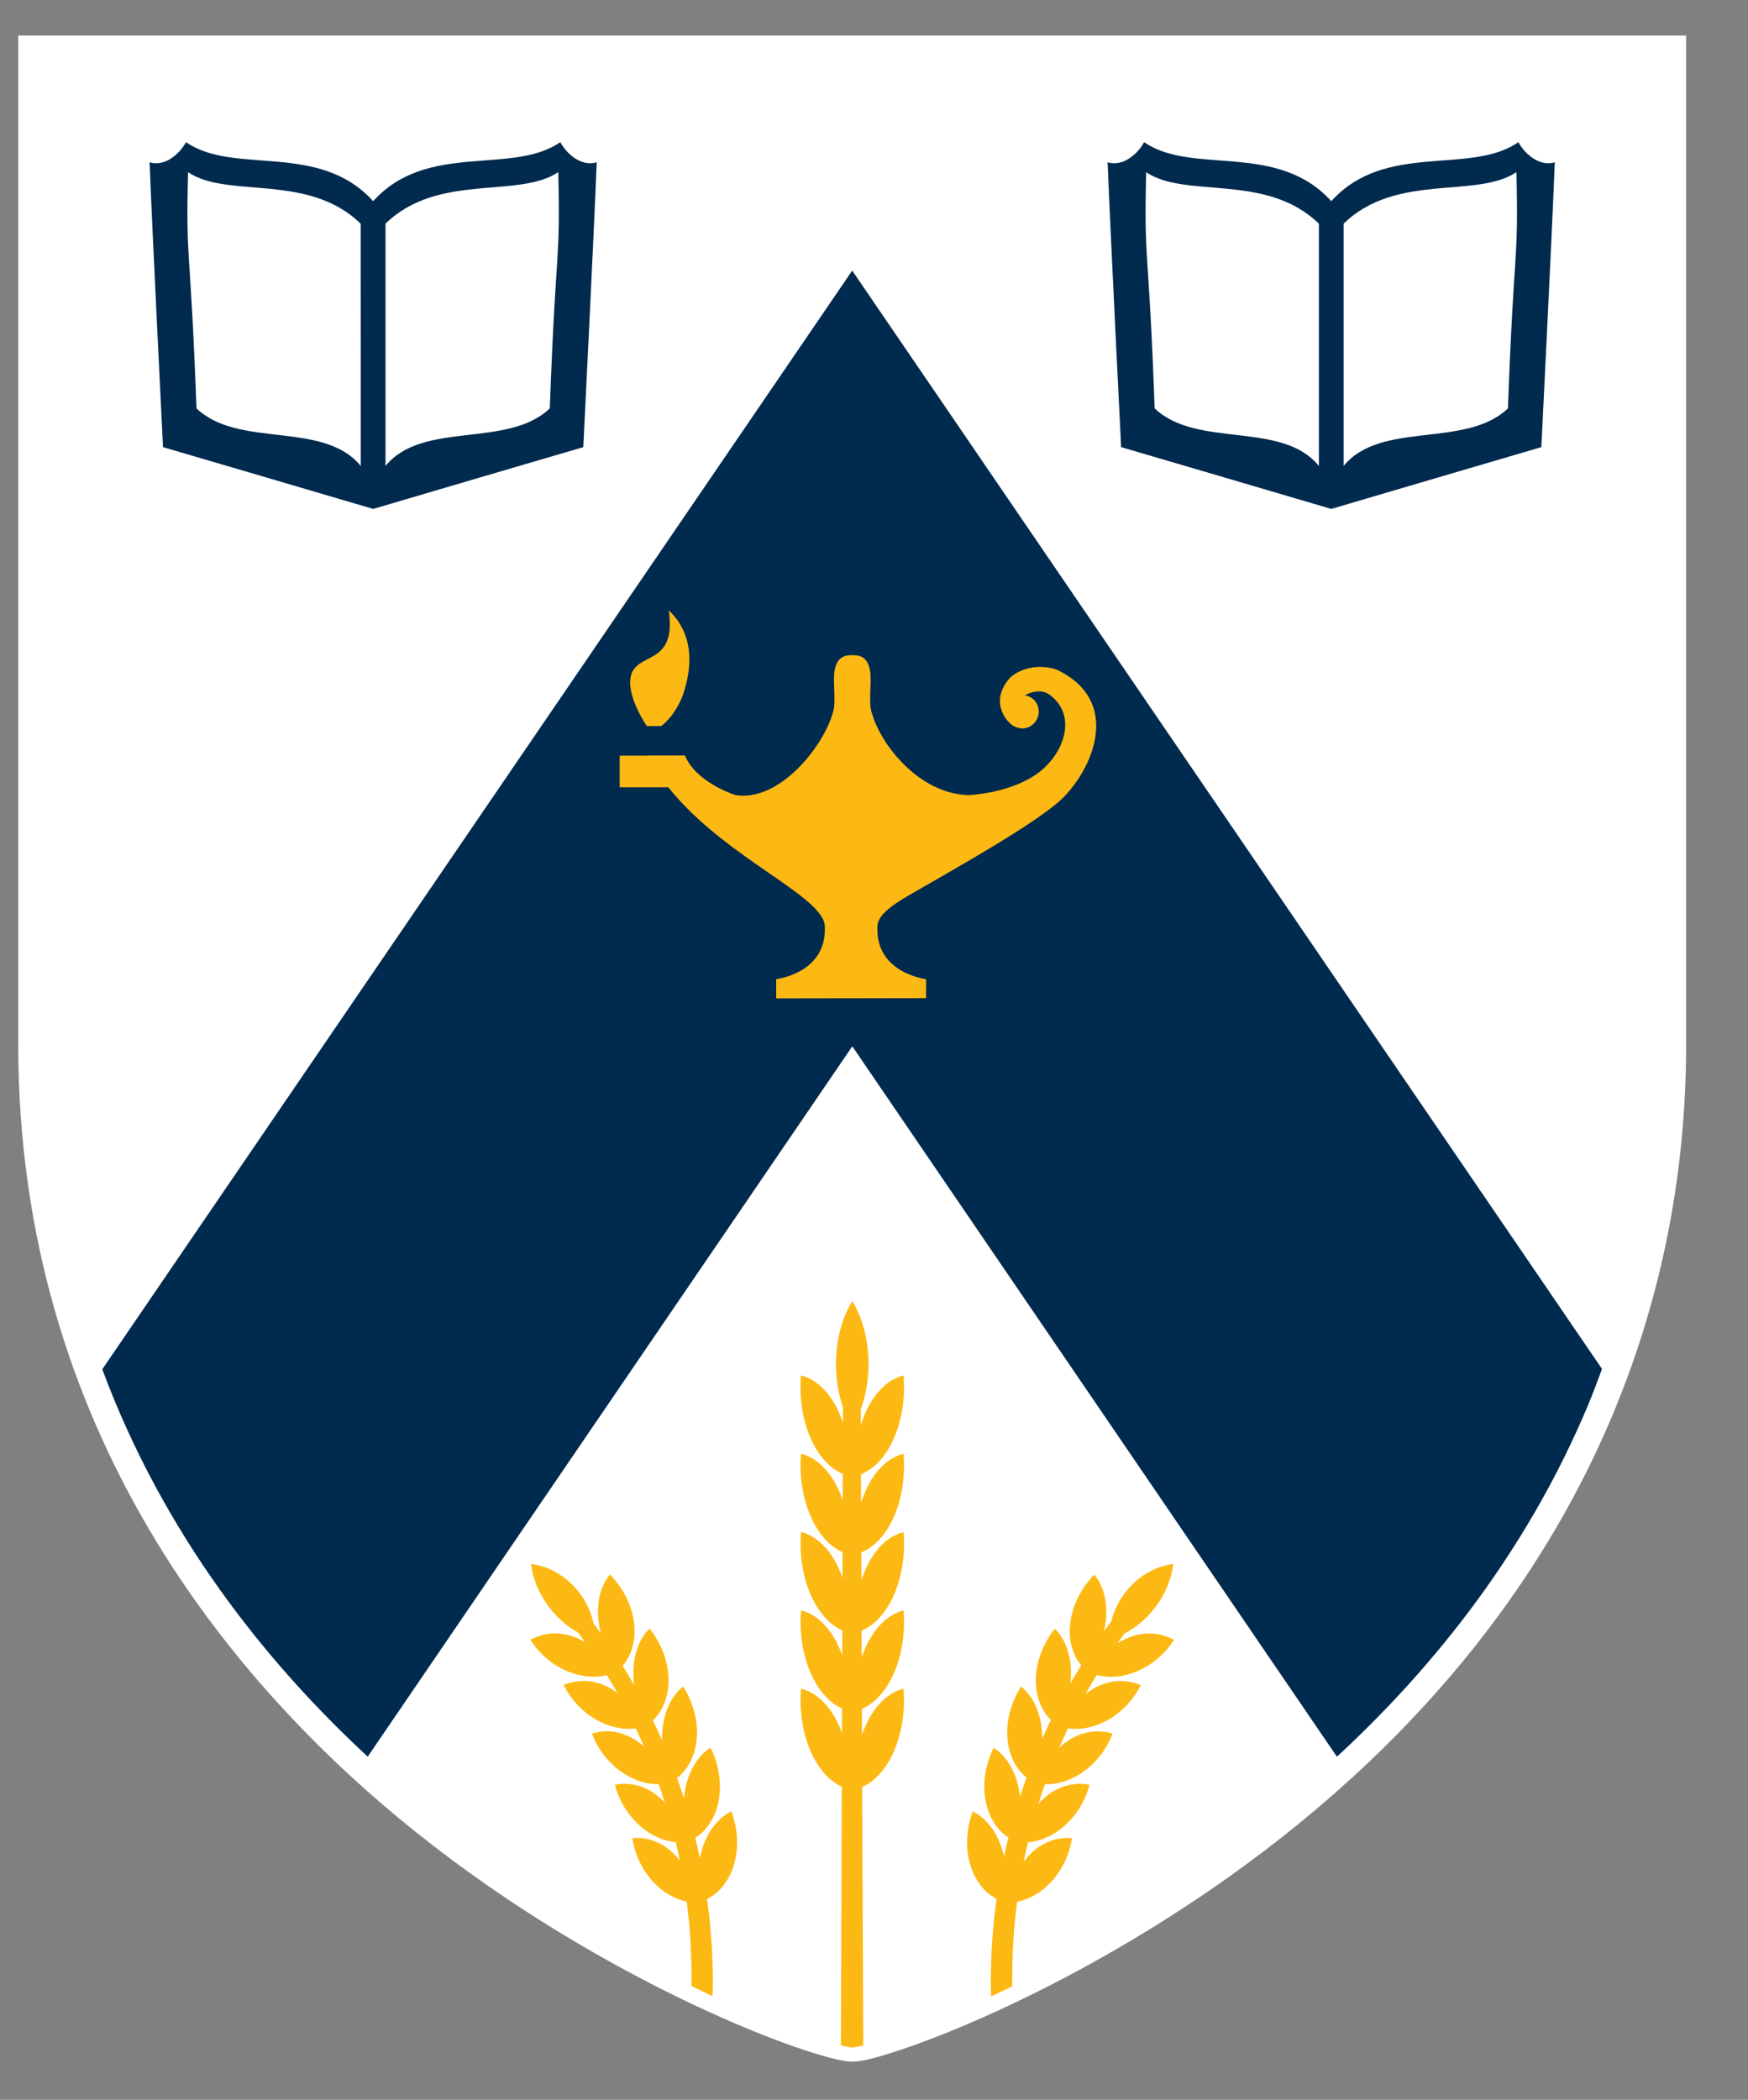 <svg enable-background="new 0 0 50.775 60.965" height="60.965" viewBox="0 0 50.775 60.965" width="50.775" xmlns="http://www.w3.org/2000/svg"><rect x="0" y="0" width="50.775" height="60.965" fill="#808080" stroke="none"/><path d="m48.978 1.032h-48.449v29.314c.014 11.238 6.267 18.608 11.511 22.814 5.587 4.478 11.609 6.65 12.669 6.696l.044.001.045-.001c.086-.003.224-.019.408-.061.116-.025.261-.063.433-.116 2.309-.677 8.014-3.13 13.08-7.569.182-.16.362-.324.539-.484l.001.002c3.471-3.169 6.05-6.8 7.674-10.768l-.001-.001c1.349-3.293 2.043-6.817 2.046-10.509z" fill="#fff"/><path d="m24.76 26.496h-.001v.007z" fill="#edb31f"/><path d="m44.107 4.127c-1.408.974-3.858-.03-5.437 1.714-1.579-1.744-4.03-.741-5.438-1.714-.129.264-.568.736-1.058.584.076 1.98.392 8.271.392 8.271s5.622 1.649 6.104 1.794c.481-.145 6.102-1.794 6.102-1.794s.315-6.291.391-8.271c-.488.152-.925-.321-1.056-.584zm-5.796 9.402c-1.08-1.325-3.541-.499-4.771-1.672-.177-4.896-.313-4.117-.246-6.857 1.15.78 3.491.006 5.017 1.496zm5.491-1.672c-1.231 1.173-3.692.347-4.773 1.672v-7.035c1.527-1.49 3.868-.716 5.019-1.497.066 2.743-.069 1.964-.246 6.86z" fill="#002a4e"/><path d="m16.276 4.127c-1.409.973-3.858-.03-5.437 1.714-1.58-1.744-4.029-.74-5.438-1.714-.13.263-.567.736-1.056.584.076 1.98.39 8.271.39 8.271s5.621 1.649 6.104 1.794c.481-.145 6.104-1.794 6.104-1.794s.314-6.291.39-8.271c-.488.152-.927-.321-1.057-.584zm-5.797 9.402c-1.08-1.325-3.541-.499-4.772-1.672-.178-4.896-.313-4.117-.245-6.858 1.15.78 3.49.006 5.015 1.497zm5.491-1.672c-1.23 1.173-3.691.347-4.772 1.672v-7.035c1.526-1.49 3.867-.716 5.018-1.497.066 2.743-.068 1.964-.246 6.86z" fill="#002a4e"/><path d="m46.098 40.869.114-.279c.114-.28.217-.564.322-.845l-21.776-31.884-.003-.005-21.784 31.899c1.788 4.813 4.768 8.524 7.71 11.247l14.076-20.624 14.076 20.624.149-.136c3.169-2.961 5.561-6.321 7.116-9.997z" fill="#002a4e"/><g fill="#fdb913"><path d="m20.707 57.621.001-.149c0-.048-.002-.095-.002-.146-.001-.097-.003-.194-.006-.292-.003-.099-.007-.197-.013-.294-.001-.096-.01-.193-.016-.291-.002-.048-.006-.096-.009-.145-.003-.048-.006-.096-.011-.145-.009-.097-.018-.192-.025-.289l-.008-.072-.006-.071c-.006-.049-.011-.095-.017-.144-.017-.151-.036-.298-.057-.445.036-.018.069-.039.104-.06.046-.026.091-.059.135-.095.044-.034.086-.071.125-.113.08-.083.154-.175.218-.283.033-.054.065-.109.093-.168.027-.057.053-.121.075-.186.044-.128.08-.266.099-.401.01-.068.018-.138.021-.209.004-.069.005-.139.002-.209-.002-.073-.008-.143-.017-.212s-.018-.139-.033-.209c-.028-.14-.067-.275-.116-.407-.188.096-.359.24-.501.42-.035.045-.069.093-.102.143-.031.052-.061.102-.09.156-.058.111-.109.228-.148.355-.032.095-.055.19-.075.286-.002-.013-.005-.02-.007-.029-.038-.188-.083-.374-.127-.558.036-.022.071-.048.105-.074.087-.066.165-.145.237-.235.07-.091.134-.191.189-.303.053-.113.096-.236.129-.369.008-.035.016-.068.022-.101.005-.035.011-.068.016-.102.008-.068.016-.138.018-.207.002-.07.003-.14 0-.212-.003-.068-.011-.138-.021-.209-.01-.07-.022-.14-.036-.21-.017-.068-.034-.136-.056-.204-.021-.068-.044-.133-.07-.199-.025-.064-.057-.131-.088-.192-.088.055-.17.125-.247.204-.038.039-.074.081-.108.125-.035.045-.067.091-.098.139-.124.197-.214.427-.272.689-.022.103-.038.209-.047.312-.036-.113-.074-.228-.113-.337-.013-.04-.027-.079-.04-.12-.015-.038-.03-.078-.043-.118 0-.006-.002-.009-.005-.013.121-.095.228-.211.315-.351.064-.096.115-.204.156-.323.042-.117.075-.245.092-.381.072-.546-.083-1.13-.386-1.604-.166.134-.301.307-.401.516-.051.103-.095.216-.126.334-.016.059-.032.122-.042.183-.006.032-.011.063-.016.097-.004.032-.009.063-.013.097-.011.114-.017.227-.013.342-.002-.006-.003-.009-.005-.014-.03-.069-.062-.138-.093-.206-.03-.07-.06-.138-.093-.204-.026-.052-.053-.105-.077-.159.035-.034.07-.07.102-.108.035-.043.068-.088.098-.134.031-.047.059-.095.084-.147.051-.102.091-.215.12-.337.016-.058.027-.124.036-.188.008-.063.013-.131.014-.201.015-.548-.199-1.116-.552-1.553-.149.147-.267.338-.346.554-.077.215-.124.464-.121.727 0 .124.008.246.024.363-.047-.081-.092-.159-.138-.236-.069-.113-.136-.222-.199-.326.034-.039.066-.083.096-.126.06-.091.11-.19.15-.296.039-.107.07-.227.086-.349.017-.123.018-.252.008-.392-.005-.068-.015-.136-.026-.206-.014-.066-.03-.134-.048-.201-.039-.134-.087-.266-.149-.394-.031-.062-.065-.125-.1-.187-.018-.031-.037-.061-.056-.09s-.04-.058-.061-.087c-.042-.059-.084-.113-.13-.168-.022-.025-.046-.052-.069-.081l-.037-.037-.036-.038c-.132.164-.23.366-.286.59-.028.111-.046.23-.053.354-.009.124-.006.25.008.383.014.13.037.259.07.385-.037-.052-.071-.098-.103-.145-.038-.054-.077-.101-.111-.147v-.002c-.018-.088-.042-.176-.073-.265-.02-.06-.047-.122-.074-.183-.028-.06-.059-.122-.092-.181-.017-.03-.034-.058-.053-.089-.019-.028-.038-.057-.059-.087-.04-.056-.083-.114-.129-.169-.023-.026-.047-.055-.071-.08-.023-.028-.049-.053-.074-.076-.05-.05-.102-.095-.155-.14-.026-.02-.053-.043-.08-.063-.027-.019-.053-.04-.082-.056-.056-.038-.112-.072-.17-.104-.057-.031-.115-.059-.172-.087-.058-.027-.117-.046-.176-.065-.118-.038-.236-.064-.353-.08.014.116.037.236.069.354.017.058.037.116.057.174.02.059.042.12.069.173.025.058.053.115.085.172.016.027.029.058.045.084.017.029.033.057.05.084.035.055.071.11.11.165.02.025.04.053.061.08.02.026.041.053.062.079.043.053.089.103.136.15.023.021.047.046.07.068.024.023.048.047.072.066.047.045.096.086.148.125.05.04.104.077.155.11.058.04.116.073.176.107.01.014.021.028.034.045.032.045.069.091.105.146.021.028.042.057.062.088-.088-.053-.18-.099-.278-.138-.12-.044-.239-.076-.354-.094-.117-.019-.232-.023-.344-.017-.222.017-.426.081-.609.184.256.398.625.726 1.083.916.113.048.231.082.344.108.114.026.227.042.338.047.111.004.222-.002.327-.019.043-.008.086-.017.128-.025.063.103.128.21.196.326.034.059.069.12.104.182-.079-.057-.162-.11-.248-.158-.23-.116-.458-.176-.682-.183-.223-.007-.434.035-.625.12.214.42.545.786.98 1.024.055.028.11.056.166.081.054.024.109.047.165.064.111.038.222.064.333.081.056.01.111.015.165.017.053.005.108.005.162.001.041-.003.082-.006.123-.013.025.056.051.108.076.164.032.064.059.13.089.197.023.055.048.109.073.164-.07-.062-.141-.117-.218-.167-.025-.019-.053-.035-.08-.053-.027-.015-.053-.03-.081-.043-.055-.028-.111-.053-.165-.073-.11-.043-.22-.075-.331-.089-.22-.03-.437-.011-.635.054.168.44.46.837.868 1.12.102.07.205.13.311.179.106.05.215.088.323.116.146.038.293.056.439.054.002.005.003.013.005.018.014.038.027.076.04.115.013.038.024.077.038.115.032.095.062.188.092.285-.015-.017-.029-.03-.043-.047-.045-.046-.092-.089-.143-.13-.195-.164-.413-.268-.627-.325-.053-.015-.107-.023-.16-.03-.054-.007-.108-.013-.161-.013-.107-.002-.212.009-.315.028.12.456.368.883.745 1.207.093.081.191.153.292.21.101.06.203.111.306.15.104.04.21.067.318.083.036.007.071.012.106.015.042.176.082.355.117.536-.048-.065-.1-.125-.155-.181-.091-.093-.187-.17-.285-.235-.048-.031-.099-.061-.151-.087-.053-.026-.104-.05-.156-.066-.209-.078-.422-.102-.631-.083.072.468.275.916.615 1.279.042.045.086.089.132.128.046.041.09.078.137.113.093.071.191.132.291.181.05.025.101.048.152.065.05.02.102.038.154.052.032.01.064.018.097.023.02.146.037.29.051.439.004.046.011.093.015.138l.007.07.005.068c.006.092.016.185.022.279.004.047.006.093.01.14.002.046.004.093.006.139.005.095.011.189.012.283.004.093.005.187.01.281.001.095.001.191.002.283 0 .049.001.097 0 .141l-.001.144c-.001.017-.001.033-.001.048.209.103.415.199.614.293 0-.014 0-.027.001-.042.008-.096.008-.195.009-.291z"/><path d="m25.925 50.938c.271-.569.372-1.254.32-1.908-.412.099-.802.442-1.074 1.012-.05.103-.093.212-.132.323l-.002-.751c.343-.146.659-.468.89-.951.271-.566.372-1.252.319-1.907-.412.098-.802.443-1.074 1.012-.053.113-.1.229-.141.353l-.003-.777c.347-.143.667-.466.9-.953.271-.568.373-1.253.319-1.908-.412.1-.802.442-1.074 1.011-.058.123-.108.249-.15.38l-.004-.801c.351-.141.674-.464.909-.956.271-.568.372-1.254.318-1.909-.412.101-.802.442-1.074 1.012-.062.129-.114.268-.16.407l-.003-.824c.354-.141.681-.466.918-.959.271-.569.372-1.256.319-1.909-.412.099-.802.442-1.074 1.01-.066.139-.124.287-.169.438l-.003-.455c.145-.387.229-.84.229-1.324 0-.71-.182-1.356-.473-1.826-.292.471-.473 1.116-.473 1.826 0 .455.074.881.203 1.254l-.001.445c-.041-.124-.089-.244-.145-.36-.271-.566-.661-.91-1.074-1.01-.054.655.048 1.34.32 1.909.231.483.549.803.894.951l-.002.761c-.039-.115-.085-.229-.137-.336-.27-.568-.661-.911-1.074-1.01-.053.653.048 1.339.321 1.907.229.48.543.8.885.947l-.002.745c-.037-.108-.081-.214-.129-.315-.27-.568-.661-.91-1.074-1.012-.053.656.048 1.341.321 1.909.229.477.538.797.877.946l-.002.726c-.036-.101-.075-.201-.122-.294-.271-.569-.661-.912-1.074-1.012-.053.656.048 1.341.321 1.907.227.477.535.792.87.942l-.002.709c-.034-.095-.072-.184-.115-.274-.271-.567-.661-.911-1.074-1.011-.053.655.048 1.341.321 1.909.225.471.529.786.863.938l-.025 7.509c.156.04.268.061.329.062.047-.002.122-.014.222-.036.031-.007.063-.017.098-.023l-.032-7.506c.339-.145.652-.465.881-.943z"/><path d="m29.404 57.472c0-.046.001-.094.001-.141 0-.095.002-.19.002-.284.003-.095.006-.188.009-.281.002-.094.006-.188.013-.283.002-.046.005-.093.007-.139.001-.049.004-.095.009-.14.008-.095.016-.187.021-.279l.006-.07.006-.071c.005-.045.01-.092.016-.138.013-.145.031-.287.05-.433.039-.007.078-.016.116-.026.051-.015.103-.03.154-.051.051-.019.101-.041.149-.065.102-.051.201-.111.292-.181.047-.035.093-.072.137-.113.044-.042.089-.084.132-.129.339-.362.543-.812.615-1.278-.21-.021-.423.005-.632.082-.053.018-.104.042-.155.068-.052.024-.103.052-.152.085-.096.066-.193.144-.283.235-.065.068-.128.139-.183.217.002-.01.004-.019.006-.027.037-.184.076-.364.119-.542.043-.003.084-.008.126-.017.106-.018.212-.046.318-.085.105-.037.208-.088.308-.148.1-.059.199-.131.292-.212.375-.324.625-.75.744-1.207-.103-.019-.209-.03-.315-.028-.054.002-.107.006-.161.015-.054.007-.107.017-.162.03-.213.055-.431.16-.627.325-.049.041-.097.083-.143.128-.026.026-.053.055-.075.084.034-.109.068-.219.104-.326.014-.04.027-.077.039-.117.013-.04.027-.076.041-.115 0-.004.002-.007.004-.013.151.006.307-.013.46-.051.107-.03.215-.066.323-.117.107-.049.21-.109.312-.179.407-.283.702-.679.869-1.121-.199-.062-.415-.083-.636-.053-.109.017-.22.044-.329.088-.057.02-.112.045-.167.073-.026.016-.054.03-.081.044-.026.018-.054.034-.08.052-.092.061-.177.13-.258.206.002-.003.003-.007.006-.009.029-.068.06-.136.089-.204.03-.064.057-.132.088-.197.023-.052.05-.103.073-.156.048.008.096.013.146.017.053.003.107.003.162-.001.054-.002.108-.007.164-.017.111-.017.222-.043.333-.081.056-.02.11-.041.165-.065.056-.022.109-.052.166-.081.436-.238.766-.604.979-1.024-.192-.084-.402-.125-.625-.119-.225.006-.452.068-.682.182-.104.056-.203.123-.296.194.044-.078.088-.156.132-.23.065-.111.128-.218.191-.32.05.013.1.023.152.031.106.018.216.022.328.019.111-.003.224-.019.336-.045.114-.026.231-.061.344-.109.459-.192.827-.519 1.083-.916-.184-.105-.389-.168-.609-.183-.111-.01-.226-.003-.343.014-.116.019-.234.052-.354.097s-.229.103-.336.171c.035-.05.069-.094.099-.139.036-.053.074-.1.106-.145h.001c.077-.042.154-.087.229-.136.051-.035.104-.07.155-.11s.099-.081.148-.125c.023-.019.048-.043.071-.066.023-.021.048-.046.071-.068.047-.048.091-.099.134-.15.021-.025.043-.053.063-.08.02-.026.042-.053.061-.078.041-.056.077-.109.111-.165.017-.027.033-.055.05-.084.016-.026.03-.056.046-.084.029-.057.058-.113.084-.173.024-.056.047-.114.067-.172s.04-.117.057-.176c.033-.117.057-.236.069-.352-.117.014-.234.04-.353.078-.058.019-.119.04-.176.066-.058.025-.116.055-.172.086-.057.033-.115.066-.17.104-.028.018-.053.037-.082.057-.026.019-.053.043-.08.062-.054.045-.104.091-.154.139-.024.023-.052.049-.074.076-.023.025-.048.053-.07.081-.046.055-.088.113-.129.168-.02.03-.041.057-.059.088-.018.03-.037.06-.053.089-.034.058-.065.12-.093.181-.027.061-.054.122-.074.183-.024.068-.043.138-.06.206-.011.017-.022.03-.035.046-.034.045-.072.093-.11.147-.021.031-.045.061-.068.095.024-.104.043-.212.055-.318.014-.133.018-.262.007-.385-.006-.125-.024-.24-.053-.353-.057-.225-.155-.425-.285-.589l-.038.037-.036.037c-.025.028-.047.056-.068.081-.046.056-.09.11-.131.168-.021.029-.042.058-.061.089-.019.028-.037.058-.055.089-.036.061-.069.125-.1.187-.062.127-.112.26-.149.394-.019.066-.035.134-.048.202-.012.068-.02.136-.025.206-.01.138-.008.267.008.393.017.125.047.24.085.347.04.108.091.206.151.296.025.038.053.073.081.108-.066.106-.134.217-.205.334-.036.061-.071.124-.109.187.012-.1.018-.201.018-.302.003-.264-.044-.513-.123-.727-.078-.217-.196-.407-.345-.555-.353.439-.567 1.007-.552 1.554.002.069.007.136.015.201.009.064.02.128.036.188.028.123.069.235.12.337.025.053.053.1.085.147.031.047.063.09.097.134.026.029.056.061.084.09-.026.056-.054.111-.081.166-.032.066-.062.134-.093.203-.026.056-.053.114-.079.174 0-.097-.004-.19-.014-.287-.003-.033-.008-.064-.013-.097-.006-.034-.01-.064-.015-.097-.014-.061-.027-.124-.044-.183-.032-.119-.075-.23-.125-.334-.101-.209-.238-.382-.401-.516-.305.475-.46 1.058-.387 1.604.018.136.049.266.091.381.041.119.092.227.155.323.085.134.185.245.298.337-.002.008-.004.013-.007.02-.015.041-.03.079-.043.119-.014.04-.027.079-.041.119-.033.099-.065.196-.097.295-.011-.088-.023-.175-.042-.263-.058-.262-.148-.491-.272-.689-.031-.048-.064-.094-.097-.139-.034-.045-.07-.086-.107-.125-.076-.08-.16-.148-.248-.204-.031.061-.061.126-.088.192-.026.066-.05.131-.07.199-.021.068-.041.136-.056.204-.016.07-.027.14-.037.21-.009.07-.017.141-.02.209-.003.072-.002.142 0 .212.003.069.009.138.018.207.004.033.01.066.017.102.007.033.014.066.022.101.031.132.076.255.128.369.054.112.119.212.189.303.071.09.151.168.235.235.028.021.058.043.089.062-.046.183-.088.368-.125.556-.02-.082-.041-.163-.066-.242-.041-.127-.09-.244-.149-.355-.03-.053-.058-.104-.09-.156-.033-.05-.066-.098-.102-.143-.142-.181-.315-.324-.502-.42-.049.132-.087.268-.115.407-.016.068-.024.139-.032.209-.009.07-.014.14-.018.212-.002.07 0 .14.003.209.003.07.011.14.021.209.019.136.053.273.099.401.022.065.048.128.075.186.028.06.059.114.092.168.065.105.138.2.218.283.04.042.082.079.126.113.044.036.088.068.135.097.028.018.057.031.087.049-.02.15-.04.301-.057.455-.005.049-.011.094-.016.144l-.008.07-.006.073c-.009.095-.018.193-.026.289-.004.048-.007.094-.011.144-.002.05-.005.097-.008.146-.007.097-.014.193-.016.292-.005.096-.009.194-.012.292-.001.096-.003.196-.005.293-.001.05-.002.097-.002.146l.001.148c.001.098.001.197.003.295 0 .015.001.03.001.045.199-.093.404-.189.614-.29 0-.018-.001-.039-.001-.056z"/><path d="m19.207 21.079s.394-.267.635-.913c.102-.323.524-1.562-.415-2.445.218 1.541-.797 1.225-1.066 1.797-.253.584.427 1.561.427 1.561z"/><path d="m30.699 19.443c-.468-.161-1.009-.075-1.352.226-.362.39-.407.859-.082 1.256.015.018.028.024.042.04.024.03.052.054.082.077.021.018.043.032.063.043.033.019.067.03.103.039.015.004.026.007.04.009.03.005.057.018.088.018.271 0 .49-.22.49-.493 0-.241-.174-.431-.402-.474.006-.003.443-.254.743.007.777.596.402 1.689-.363 2.255-.797.588-2.002.639-2.002.639-1.411-.02-2.549-1.423-2.82-2.371-.092-.241-.038-.695-.038-.992 0-.387-.103-.699-.487-.699h-.093c-.384 0-.487.312-.487.699 0 .297.053.752-.038.992-.271.948-1.529 2.57-2.821 2.371-.158-.049-1.17-.417-1.469-1.15h-1.084c0 .002.002.003.003.005h-.814v.918h1.412c1.654 2.077 4.561 3.167 4.546 4.056.054 1.346-1.413 1.514-1.413 1.514v.559l4.354-.007v-.552s-1.467-.169-1.414-1.514c-.004-.319.369-.604.926-.927 1.304-.754 3.831-2.156 4.507-2.866.909-.951 1.604-2.809-.22-3.678z"/></g></svg>